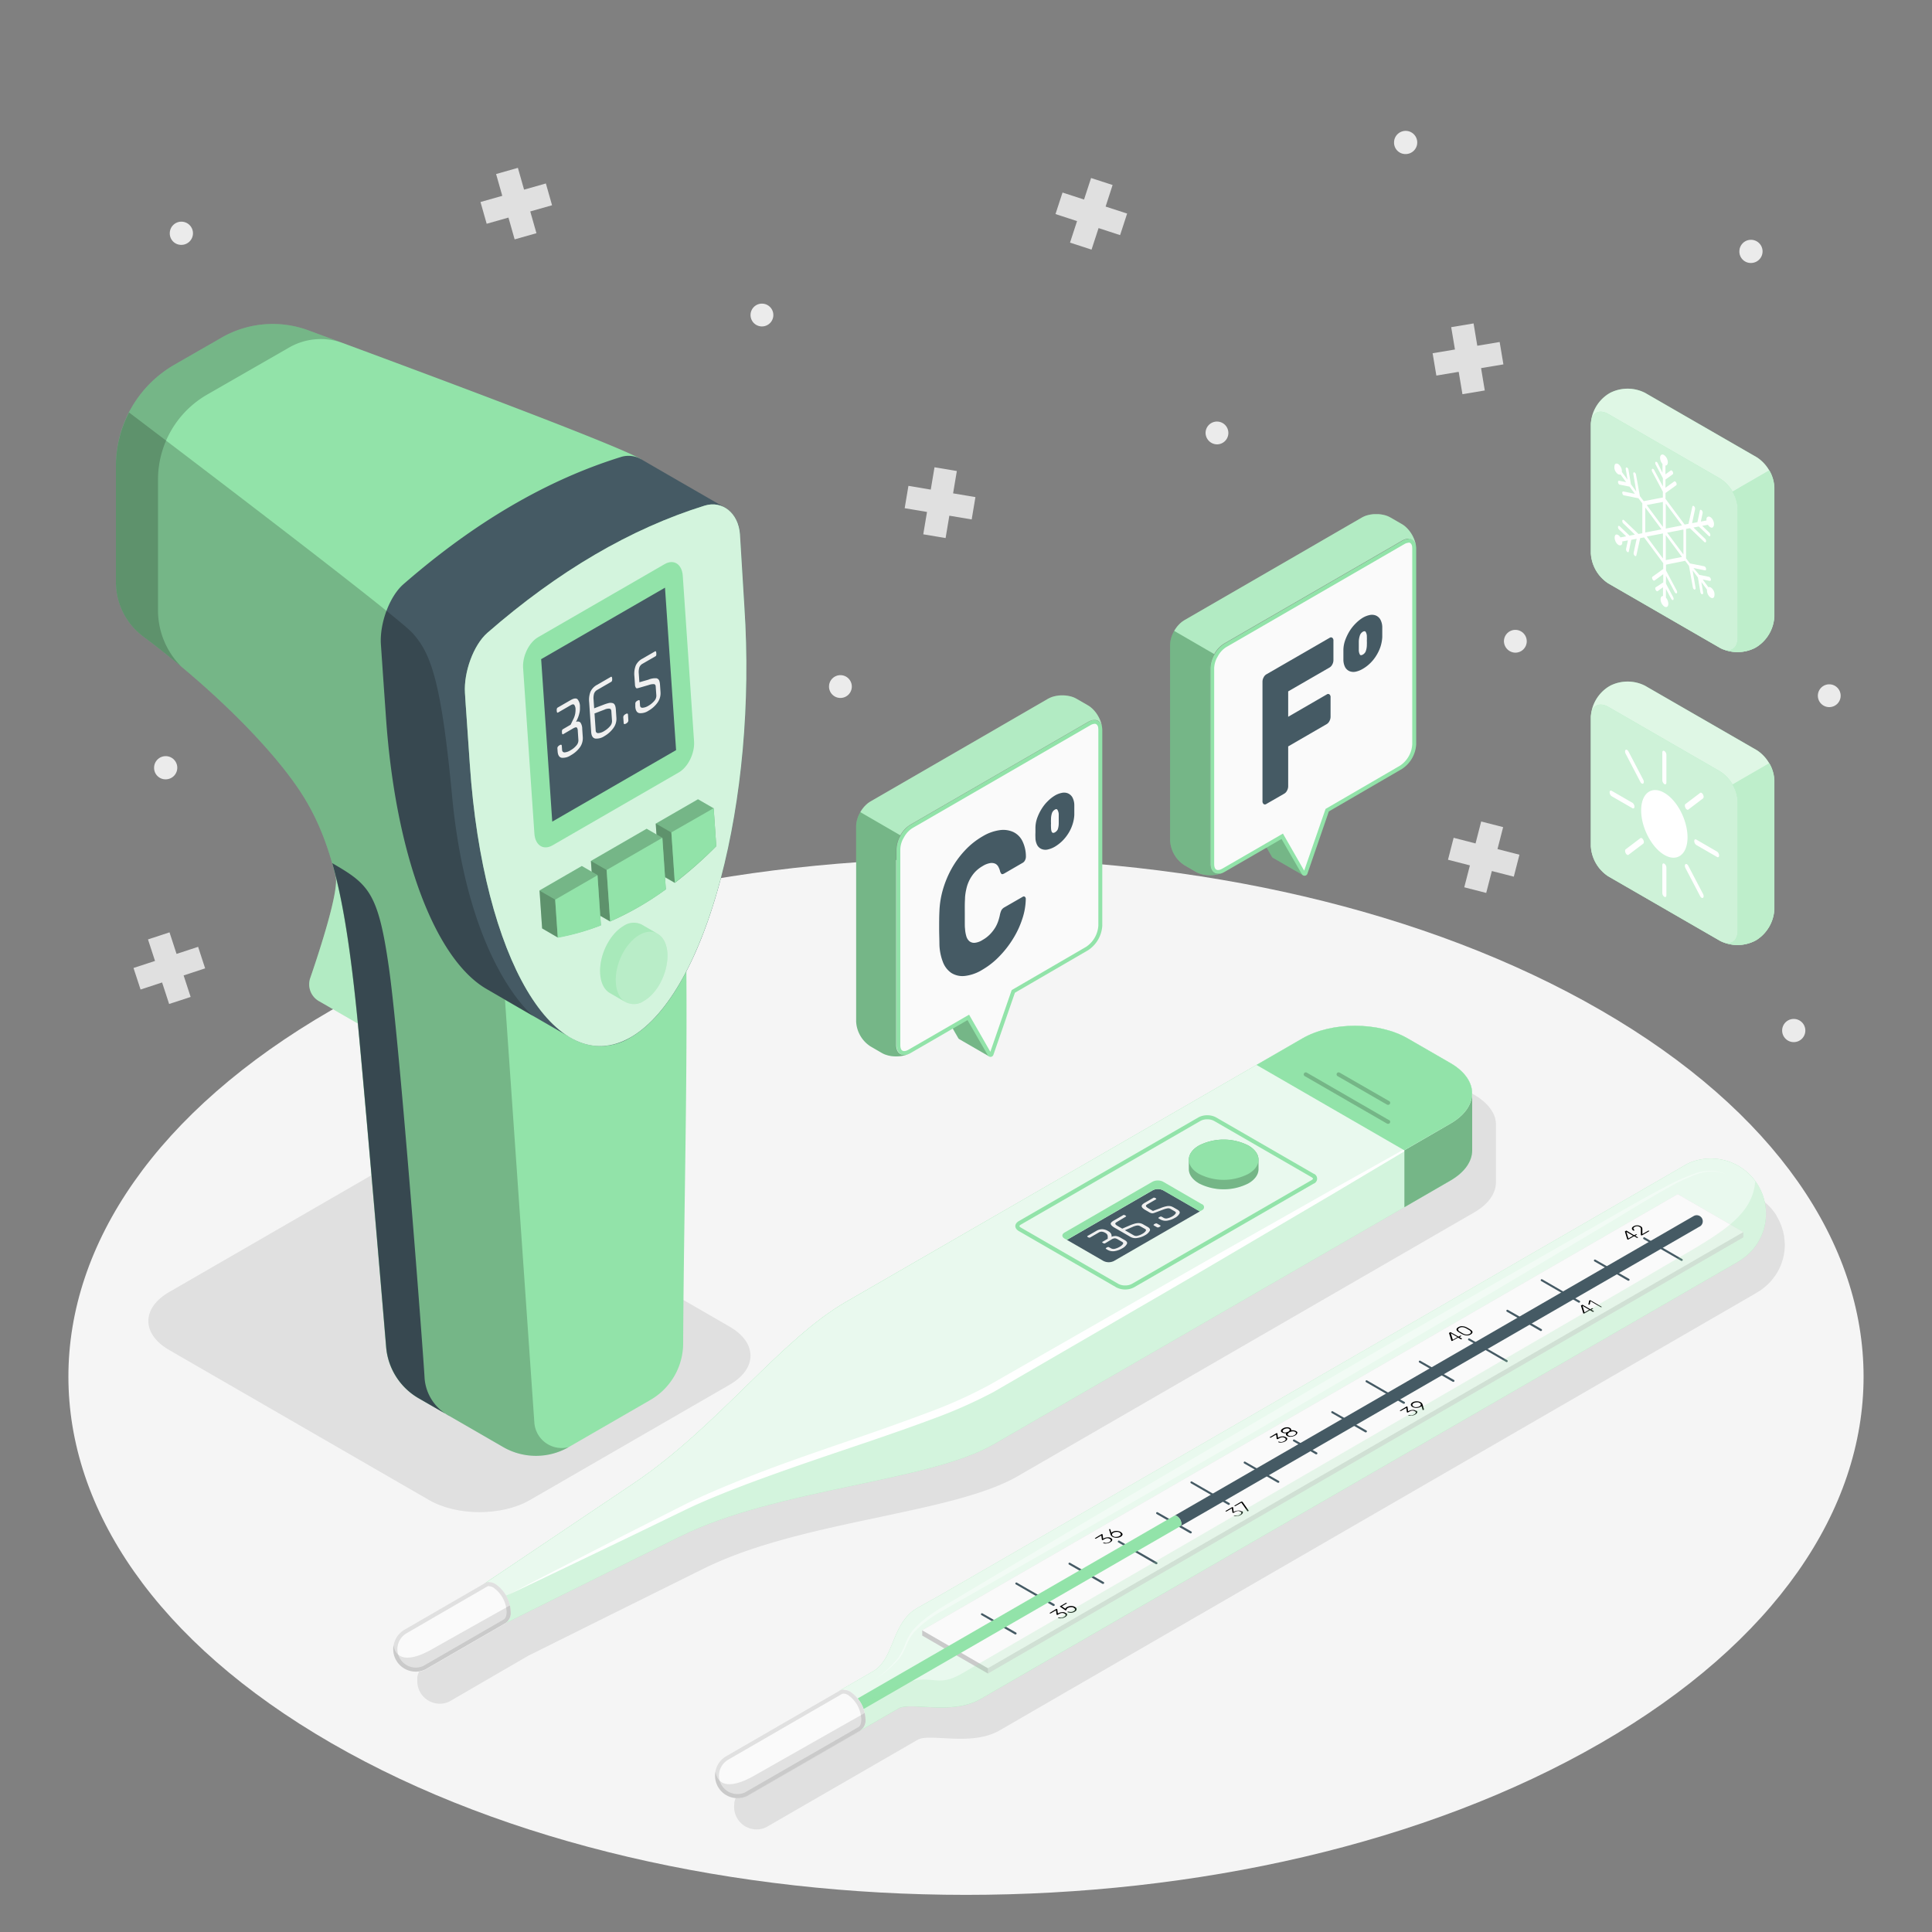 <svg xmlns="http://www.w3.org/2000/svg" viewBox="0 0 500 500"><rect x="0" y="0" width="500" height="500" fill="#808080" stroke="none"/><g id="Floor"><path id="floor" d="M414.26,451.11c90.71-52.37,90.71-137.29,0-189.67s-237.8-52.37-328.52,0-90.71,137.3,0,189.67S323.54,503.49,414.26,451.11Z" style="fill:#f5f5f5"></path></g><g id="Graphics"><g id="Icons"><g id="Plus"><polygon id="plus" points="382.32 89.48 381.36 83.7 375.57 84.67 376.54 90.45 370.76 91.42 371.73 97.2 377.51 96.23 378.48 102.02 384.26 101.05 383.3 95.27 389.08 94.3 388.11 88.51 382.32 89.48" style="fill:#e0e0e0"></polygon><polygon id="plus" points="387.55 219.74 389.01 214.06 383.33 212.6 381.87 218.28 376.2 216.82 374.74 222.5 380.41 223.96 378.95 229.63 384.63 231.09 386.09 225.42 391.77 226.88 393.23 221.2 387.55 219.74" style="fill:#e0e0e0"></polygon><polygon id="plus" points="286.13 53.46 287.94 47.88 282.37 46.07 280.55 51.64 274.98 49.83 273.16 55.4 278.74 57.22 276.92 62.79 282.49 64.6 284.31 59.03 289.88 60.85 291.7 55.27 286.13 53.46" style="fill:#e0e0e0"></polygon><polygon id="plus" points="240.88 126.71 241.85 120.93 247.63 121.9 246.66 127.68 252.44 128.65 251.47 134.43 245.69 133.46 244.72 139.25 238.94 138.28 239.91 132.49 234.13 131.52 235.1 125.74 240.88 126.71" style="fill:#e0e0e0"></polygon><polygon id="plus" points="129.99 50.68 128.39 45.04 134.03 43.44 135.63 49.08 141.27 47.48 142.87 53.12 137.23 54.72 138.83 60.35 133.19 61.95 131.59 56.31 125.95 57.91 124.35 52.28 129.99 50.68" style="fill:#e0e0e0"></polygon><polygon id="plus" points="40.12 248.69 38.3 243.12 43.87 241.29 45.69 246.87 51.27 245.04 53.09 250.61 47.52 252.44 49.34 258.01 43.77 259.83 41.95 254.26 36.38 256.09 34.55 250.51 40.12 248.69" style="fill:#e0e0e0"></polygon></g><g id="Dots"><path id="Dot" d="M312,112a2.95,2.95,0,1,1,2.95,3A3,3,0,0,1,312,112Z" style="fill:#ebebeb"></path><path id="dot" d="M194.24,81.48a2.95,2.95,0,1,1,2.95,3A2.95,2.95,0,0,1,194.24,81.48Z" style="fill:#ebebeb"></path><path id="dot" d="M39.88,198.74a3,3,0,1,1,2.95,2.95A2.95,2.95,0,0,1,39.88,198.74Z" style="fill:#ebebeb"></path><path id="dot" d="M214.55,177.63a2.95,2.95,0,1,1,2.95,3A2.95,2.95,0,0,1,214.55,177.63Z" style="fill:#ebebeb"></path><path id="dot" d="M360.78,36.92a3,3,0,1,1,3,2.95A2.95,2.95,0,0,1,360.78,36.92Z" style="fill:#ebebeb"></path><path id="dot" d="M43.94,60.37a3,3,0,1,1,3,3A2.95,2.95,0,0,1,43.94,60.37Z" style="fill:#ebebeb"></path><path id="dot" d="M450.15,65.06a3,3,0,1,1,3,3A2.95,2.95,0,0,1,450.15,65.06Z" style="fill:#ebebeb"></path><path id="dot" d="M470.46,180a2.95,2.95,0,1,1,3,3A2.95,2.95,0,0,1,470.46,180Z" style="fill:#ebebeb"></path><path id="dot" d="M461.22,266.75a3,3,0,1,1,3,2.95A3,3,0,0,1,461.22,266.75Z" style="fill:#ebebeb"></path><path id="dot" d="M389.22,165.91a2.95,2.95,0,1,1,2.95,3A3,3,0,0,1,389.22,165.91Z" style="fill:#ebebeb"></path></g></g></g><g id="Shadows"><path id="Shadow" d="M387.15,291.21c0-.13,0-.26,0-.4s0,0,0-.07a6.53,6.53,0,0,0-.11-.86c0-.06,0-.12-.05-.18l0-.14a6.68,6.68,0,0,0-.33-.95,1.8,1.8,0,0,0-.08-.21,8.86,8.86,0,0,0-.46-.85l-.15-.26c-.18-.26-.37-.52-.58-.78l-.23-.29c-.19-.22-.4-.43-.62-.64l-.07-.07c-.11-.1-.2-.21-.32-.31s-.54-.45-.84-.68l-.34-.27c-.43-.31-.89-.6-1.38-.89l-9.58-5.53-1.49-.86c-.47-.27-.95-.52-1.46-.76-7.55-3.55-18.68-3.3-25.72.76l-58.85,34-2.28,1.32-9,5.19-4.4,2.54-31.9,18.42-11.73,6.77c-1.06.62-2.12,1.28-3.18,2-11.11,7.43-22.05,19.78-34.56,31.19-3,2.72-6,5.38-9.22,7.91-2.54,2-5.16,4-7.86,5.79l-15.15,10.19-9.55,6.41-14,9.35L111.07,429.9l-.24.15A5.81,5.81,0,0,0,108,434v0l0,.19,0,.23a5.34,5.34,0,0,0,0,.69,5.82,5.82,0,0,0,8.22,5.29l.28-.16L137,428.34l0,0,.05,0h0s19.93-9.93,45.1-22.4,64.19-14.06,81.19-23.88L369.6,320.66h0c4.42-2.55,8.44-4.89,11.92-6.88.47-.28.91-.56,1.32-.85,2.87-2,4.31-4.52,4.31-7Z" style="fill:#e0e0e0"></path><path id="shadow" d="M461.82,320.8l-.06-.46q0-.4-.12-.81l-.12-.57c0-.21-.1-.42-.16-.63s-.12-.43-.19-.65-.08-.2-.11-.31a14.59,14.59,0,0,0-1.28-2.67.22.22,0,0,0,0-.08,14.23,14.23,0,0,0-18-5.48l-.67.39L247.35,421.34h0s-2.54,1.36-5.11,2.85c-6.75,3.9-5.8,13.09-11.42,16.36-3.15,1.84-4.66,2.69-8.74,5.05l-29,16.78-.24.15a5.8,5.8,0,0,0-2.8,4v0c0,.06,0,.12,0,.18a2.23,2.23,0,0,0,0,.23,5.36,5.36,0,0,0-.05.7,5.82,5.82,0,0,0,5.82,5.81,5.74,5.74,0,0,0,2.41-.53l.27-.15,39-22.52c1.19-.68,3.43-.59,6.16-.44l2.87.14c4,.15,8.51,0,12.22-2.15L454.13,334.85l.29-.18.3-.18a14.47,14.47,0,0,0,2.92-2.23,13.13,13.13,0,0,0,1.22-1.37,14.64,14.64,0,0,0,1.05-1.52,14.23,14.23,0,0,0,2-7.24h0C461.89,321.68,461.86,321.24,461.82,320.8Z" style="fill:#e0e0e0"></path><path id="shadow" d="M111.09,388.24,43.78,349.38c-7.18-4.14-7.18-10.86,0-15l51.76-29.89c7.17-4.14,18.8-4.14,26,0l67.31,38.86c7.17,4.15,7.17,10.86,0,15l-51.76,29.89C129.89,392.38,118.26,392.38,111.09,388.24Z" style="fill:#e0e0e0"></path></g><g id="thermometer-3"><g id="mercury-thermometer"><path d="M442.75,299.83a14.11,14.11,0,0,0-5.92,1.29l-.67.38L242.49,413.31h0s-2.53,1.37-5.1,2.85c-6.76,3.9-5.81,13.09-11.43,16.36-3.15,1.84-4.66,2.69-8.74,5.05l5.36,10.31,9.93-5.73c3.16-1.83,13.84,1.83,21.25-2.46L449.27,326.82l.59-.36a14.26,14.26,0,0,0-7.11-26.63Z" style="fill:#92E3A9"></path><path d="M442.75,299.83a14.11,14.11,0,0,0-5.92,1.29l-.67.38L242.49,413.31h0s-2.53,1.37-5.1,2.85c-6.76,3.9-5.81,13.09-11.43,16.36-3.15,1.84-4.66,2.69-8.74,5.05l5.36,10.31,9.93-5.73c3.16-1.83,13.84,1.83,21.25-2.46L449.27,326.82l.59-.36a14.26,14.26,0,0,0-7.11-26.63Z" style="fill:#fff;opacity:0.8"></path><polygon points="451.18 318.85 434.18 309.04 238.67 421.91 238.67 423.29 255.67 433.11 451.18 320.23 451.18 318.85" style="fill:#e0e0e0"></polygon><polygon points="238.67 421.91 255.67 431.73 255.67 433.11 238.67 423.29 238.67 421.91" style="opacity:0.1"></polygon><polygon points="238.67 421.91 255.67 431.73 451.18 318.85 434.18 309.04 238.67 421.91" style="fill:#fafafa"></polygon><path d="M360.6,361.18l-4.35-2.51h0l-2.45-1.42a.26.26,0,0,0-.36.1.27.27,0,0,0,.1.36l6.8,3.92.42.25h0l2.45,1.41a.2.2,0,0,0,.13,0,.28.28,0,0,0,.23-.13.26.26,0,0,0-.1-.36ZM270,413.51,265.61,411h0l-2.45-1.42a.26.26,0,0,0-.26.46l6.8,3.92.42.25h0l2.45,1.41a.22.22,0,0,0,.13,0,.28.28,0,0,0,.23-.13.26.26,0,0,0-.1-.36Zm65-40.94a.27.27,0,0,0-.36.1.26.26,0,0,0,.1.35l2.45,1.42h0l.91.52h0l2.45,1.42a.31.31,0,0,0,.13,0,.28.28,0,0,0,.23-.13.26.26,0,0,0-.1-.36Zm-19.72,14.77-4.35-2.51h0l-2.45-1.41a.27.27,0,0,0-.36.09.26.26,0,0,0,.1.36l6.8,3.93.42.25h0l2.45,1.41a.31.31,0,0,0,.13,0,.26.26,0,0,0,.23-.13.27.27,0,0,0-.1-.36Zm91.06-52.08h0l-4.77-2.76h0l-2.44-1.41a.27.27,0,0,0-.36.09.26.26,0,0,0,.1.36l9.67,5.59a.28.28,0,0,0,.13,0,.26.26,0,0,0,.23-.13.26.26,0,0,0-.1-.35ZM289.68,398.73a.26.26,0,0,0-.26.46l2.45,1.41h0l4.84,2.79h0l2.45,1.42a.31.31,0,0,0,.13,0,.28.28,0,0,0,.23-.13.26.26,0,0,0-.1-.36Zm145.7-72.87-6.8-3.93-.49-.28h0l-2.45-1.41a.26.26,0,0,0-.36.1.25.25,0,0,0,.1.35l2.93,1.7,4.36,2.51h0l2.45,1.41a.2.2,0,0,0,.13,0,.26.26,0,0,0,.22-.13A.27.27,0,0,0,435.38,325.86ZM383.26,348.1l-.49-.28h0l-2.45-1.41a.25.25,0,0,0-.36.09.26.26,0,0,0,.1.36l2.94,1.69,4.35,2.51h0l2.45,1.42a.26.26,0,1,0,.26-.46Zm-129,69.44a.27.27,0,0,0-.36.09.26.26,0,0,0,.1.36l8.7,5a.31.31,0,0,0,.13,0,.28.28,0,0,0,.23-.13.27.27,0,0,0-.1-.36Zm22.66-13.09a.26.26,0,1,0-.26.46l8.7,5a.22.22,0,0,0,.13,0,.28.28,0,0,0,.23-.13.26.26,0,0,0-.1-.36ZM390.24,339a.26.26,0,0,0-.36.1.27.27,0,0,0,.09.36l8.71,5a.2.2,0,0,0,.13,0,.28.28,0,0,0,.23-.13.27.27,0,0,0-.1-.36ZM412.89,326a.25.25,0,0,0-.35.1.26.26,0,0,0,.09.35l8.71,5a.28.28,0,0,0,.13,0,.26.26,0,0,0,.23-.13.26.26,0,0,0-.1-.35Zm-45.31,26.17a.25.25,0,0,0-.36.09.27.27,0,0,0,.09.36l8.71,5a.22.22,0,0,0,.13,0,.28.28,0,0,0,.23-.13.26.26,0,0,0-.1-.36Zm-22.66,13.08a.27.27,0,0,0-.36.09.26.26,0,0,0,.1.36l8.7,5a.31.31,0,0,0,.13,0,.28.28,0,0,0,.23-.13.27.27,0,0,0-.1-.36ZM299.6,391.37a.26.26,0,1,0-.26.46l8.7,5a.33.33,0,0,0,.13,0,.28.28,0,0,0,.23-.13.26.26,0,0,0-.1-.36Zm22.66-13.08a.26.26,0,0,0-.36.1.25.25,0,0,0,.1.35l8.7,5a.31.31,0,0,0,.13,0,.26.26,0,0,0,.23-.13.25.25,0,0,0-.1-.35Z" style="fill:#455a64"></path><path d="M275.76,417.41a1.63,1.63,0,0,0-.46-.18,1.56,1.56,0,0,0-.48,0,2.11,2.11,0,0,0-.49.09,2.18,2.18,0,0,0-.47.21l-.09.05-.16-1.17a.06.06,0,0,0,0,0l0,0-.07,0a.18.18,0,0,0-.2,0l-1.66,1c-.07,0-.06.07,0,.11l.07,0a.18.18,0,0,0,.2,0l1.34-.77.16,1.15,0,0a.11.11,0,0,0,.05,0l.06,0a.18.18,0,0,0,.2,0l.39-.23a1.89,1.89,0,0,1,.68-.23,1.17,1.17,0,0,1,.67.16.67.67,0,0,1,.23.2.29.29,0,0,1,.05.22.48.48,0,0,1-.13.21,1.18,1.18,0,0,1-.27.2,1.69,1.69,0,0,1-.27.13l-.3.1a1.27,1.27,0,0,1-.34,0,.91.91,0,0,1-.35-.07.42.42,0,0,0-.14,0l-.09,0-.06,0a.05.05,0,0,0,0,.05s0,0,0,.05a1,1,0,0,0,.36.12,2.2,2.2,0,0,0,.45,0,2.33,2.33,0,0,0,1-.31,1.55,1.55,0,0,0,.36-.28.63.63,0,0,0,.16-.3.42.42,0,0,0-.07-.3A1,1,0,0,0,275.76,417.41Zm2.8-1.22a1.19,1.19,0,0,0-.37-.31,1.75,1.75,0,0,0-.52-.2,2,2,0,0,0-.54-.05,2.45,2.45,0,0,0-.53.09,2.55,2.55,0,0,0-.48.2,1,1,0,0,0-.33.26,1,1,0,0,0-.09.16l-.91-.63,1.27-.74c.07,0,.07-.08,0-.11l-.07,0a.17.17,0,0,0-.19,0l-1.45.83c-.06,0-.06.07,0,.12l1.32.91a.18.18,0,0,0,.2,0l.08,0a.15.15,0,0,0,.08-.1.93.93,0,0,1,0-.13.49.49,0,0,1,.09-.15.57.57,0,0,1,.23-.18,1.14,1.14,0,0,1,.36-.15,1.68,1.68,0,0,1,.39-.07,1.72,1.72,0,0,1,.39,0,1.24,1.24,0,0,1,.38.14.9.9,0,0,1,.27.23.39.39,0,0,1,.07.23.43.43,0,0,1-.1.23.92.92,0,0,1-.26.21,1.11,1.11,0,0,1-.27.12,1.08,1.08,0,0,1-.31.07,1.28,1.28,0,0,1-.34,0,1.55,1.55,0,0,1-.36-.08l-.13,0-.08,0-.08.05s-.05,0-.05.05a.05.05,0,0,0,0,0,1.31,1.31,0,0,0,.38.13,2,2,0,0,0,1,0,1.67,1.67,0,0,0,.5-.21,1.3,1.3,0,0,0,.36-.27.54.54,0,0,0,.14-.31A.49.49,0,0,0,278.56,416.19Z"></path><path d="M287.49,398.05a1.38,1.38,0,0,0-.46-.18,1.56,1.56,0,0,0-.48,0,2.11,2.11,0,0,0-.49.09,2.18,2.18,0,0,0-.47.21l-.09.05-.16-1.17s0,0,0,0,0,0,0,0l-.07,0a.18.18,0,0,0-.2,0l-1.66,1c-.07,0-.06.08,0,.12l.07,0a.18.18,0,0,0,.2,0l1.34-.78.16,1.16a.08.08,0,0,0,0,0,.11.11,0,0,0,0,0l.06,0a.18.18,0,0,0,.2,0l.39-.23a1.72,1.72,0,0,1,.68-.23,1.09,1.09,0,0,1,.67.16.58.58,0,0,1,.23.2.28.28,0,0,1,.05.21.46.46,0,0,1-.13.22,1.18,1.18,0,0,1-.27.2,1.69,1.69,0,0,1-.27.13,1.49,1.49,0,0,1-.3.09,1.27,1.27,0,0,1-.34,0,1.15,1.15,0,0,1-.35-.07.42.42,0,0,0-.14,0l-.09,0-.06,0a.05.05,0,0,0,0,.05s0,0,0,.05a1.17,1.17,0,0,0,.36.12,2.2,2.2,0,0,0,.45,0,2.29,2.29,0,0,0,.5-.09,2.91,2.91,0,0,0,.51-.22,1.55,1.55,0,0,0,.36-.28.63.63,0,0,0,.16-.3.42.42,0,0,0-.07-.3A1,1,0,0,0,287.49,398.05Zm2.82-1.33a1.18,1.18,0,0,0-.31-.26,1.7,1.7,0,0,0-.46-.18,1.91,1.91,0,0,0-.54-.08,2.21,2.21,0,0,0-.57.06,2,2,0,0,0-.56.22l-.15.1-.11.09-.28-.92s0,0,0,0l0,0-.1,0a.1.1,0,0,0-.09,0l-.09,0s-.06.05,0,.08,0,0,0,.06l.35,1.21a1.12,1.12,0,0,0,.05.13.89.89,0,0,0,.09.16l.15.17a1.4,1.4,0,0,0,.22.16,2.34,2.34,0,0,0,.45.18,2.52,2.52,0,0,0,.54.08,2.93,2.93,0,0,0,.58-.06,2.18,2.18,0,0,0,.55-.22,1,1,0,0,0,.38-.32.57.57,0,0,0,.11-.33A.61.61,0,0,0,290.31,396.72Zm-.36.61a1,1,0,0,1-.25.2,1.84,1.84,0,0,1-.35.15,2.7,2.7,0,0,1-.41.06,1.5,1.5,0,0,1-.42,0,1.38,1.38,0,0,1-.4-.15.82.82,0,0,1-.27-.24.44.44,0,0,1-.07-.24.45.45,0,0,1,.11-.23.87.87,0,0,1,.25-.21,1.6,1.6,0,0,1,.35-.14,1.39,1.39,0,0,1,.4-.06,1.5,1.5,0,0,1,.42,0,1.56,1.56,0,0,1,.41.15,1.08,1.08,0,0,1,.27.23.4.4,0,0,1,.06.25A.37.37,0,0,1,290,397.33Z"></path><path d="M321.27,391.14a1.66,1.66,0,0,0-.46-.19,2,2,0,0,0-.49,0,2,2,0,0,0-.48.09,2.18,2.18,0,0,0-.47.21l-.09,0-.16-1.18a0,0,0,0,0,0,0l0,0-.06,0a.2.2,0,0,0-.21,0l-1.65.95q-.11.06,0,.12l.07,0a.21.21,0,0,0,.19,0l1.34-.78.17,1.15s0,0,0,0l.05,0,.06,0a.23.23,0,0,0,.2,0l.39-.23a1.67,1.67,0,0,1,.68-.23,1.09,1.09,0,0,1,.67.16.58.58,0,0,1,.23.2.27.27,0,0,1,0,.21.38.38,0,0,1-.12.21,1.36,1.36,0,0,1-.28.21l-.26.13a1.58,1.58,0,0,1-.31.09l-.33,0a1.15,1.15,0,0,1-.36-.07.22.22,0,0,0-.13,0l-.09,0-.06,0a.05.05,0,0,0,0,.05s0,0,0,0a1.52,1.52,0,0,0,.36.12,1.68,1.68,0,0,0,.45,0,2.29,2.29,0,0,0,.5-.09,2.07,2.07,0,0,0,.51-.22,1.32,1.32,0,0,0,.36-.28.65.65,0,0,0,.16-.29.48.48,0,0,0-.07-.3A.77.77,0,0,0,321.27,391.14Zm1.88-.2-1.54-2.19-.05-.06-.08-.05-.07,0a.18.18,0,0,0-.2,0l-1.72,1c-.06,0-.06.07,0,.11l.06,0a.18.18,0,0,0,.2,0l1.51-.87,1.57,2.22,0,0,.09,0s.07,0,.09,0l.1-.05s0,0,0-.07Z"></path><path d="M332.73,371.93a2,2,0,0,0-.46-.18,1.56,1.56,0,0,0-.48,0,2.11,2.11,0,0,0-.49.09,2.18,2.18,0,0,0-.47.21l-.09.05-.16-1.17a.06.06,0,0,0,0,0s0,0,0,0l-.07,0a.18.18,0,0,0-.2,0l-1.66,1c-.07,0-.07.07,0,.11l.07,0a.17.17,0,0,0,.19,0l1.35-.77.16,1.15a.08.08,0,0,0,0,0,.11.11,0,0,0,.05,0l.06,0a.18.18,0,0,0,.2,0l.39-.22a1.53,1.53,0,0,1,.68-.23,1.08,1.08,0,0,1,.67.15.67.67,0,0,1,.23.2.29.29,0,0,1,.05.22.48.48,0,0,1-.13.21,1.18,1.18,0,0,1-.27.2,1.69,1.69,0,0,1-.27.13l-.3.1a1.27,1.27,0,0,1-.34,0,.92.92,0,0,1-.36-.07.34.34,0,0,0-.13,0l-.09,0-.06,0a.05.05,0,0,0,0,.05s0,0,0,.05a1,1,0,0,0,.36.12,2.2,2.2,0,0,0,.45,0,2.33,2.33,0,0,0,1-.31,1.55,1.55,0,0,0,.36-.28.63.63,0,0,0,.16-.3.42.42,0,0,0-.07-.3A1,1,0,0,0,332.73,371.93Zm3-1.28a.86.86,0,0,0-.31-.28,1.67,1.67,0,0,0-.62-.2,2.16,2.16,0,0,0-.67,0,.4.4,0,0,0,0-.32.66.66,0,0,0-.3-.3,1.72,1.72,0,0,0-.43-.16,1.85,1.85,0,0,0-.47,0,2,2,0,0,0-.48.09,2.11,2.11,0,0,0-.43.2,1.36,1.36,0,0,0-.34.25.55.55,0,0,0-.16.27.37.37,0,0,0,0,.27.7.7,0,0,0,.28.25,1.55,1.55,0,0,0,.51.18,2,2,0,0,0,.55,0,.43.43,0,0,0-.06.38.7.7,0,0,0,.35.36,1.64,1.64,0,0,0,.48.18,2.33,2.33,0,0,0,.53,0,2.41,2.41,0,0,0,.52-.11,2,2,0,0,0,.49-.21,1.63,1.63,0,0,0,.37-.28.66.66,0,0,0,.18-.31A.46.46,0,0,0,335.75,370.65Zm-2.64,0a1.47,1.47,0,0,1-.34.07,1.22,1.22,0,0,1-.33,0,.85.85,0,0,1-.28-.1.37.37,0,0,1-.18-.17.23.23,0,0,1,0-.18.53.53,0,0,1,.12-.2,1.25,1.25,0,0,1,.24-.18,1.55,1.55,0,0,1,.32-.14,1.94,1.94,0,0,1,.33-.07,1.76,1.76,0,0,1,.33,0,.91.91,0,0,1,.29.1.46.46,0,0,1,.17.17.25.25,0,0,1,0,.19.5.5,0,0,1-.12.19,1.08,1.08,0,0,1-.23.18A1.23,1.23,0,0,1,333.11,370.62Zm2.15.56a1.59,1.59,0,0,1-.27.21,2.43,2.43,0,0,1-.37.16,1.78,1.78,0,0,1-.39.07,1.28,1.28,0,0,1-.39,0,.93.93,0,0,1-.33-.12.51.51,0,0,1-.21-.2.33.33,0,0,1,0-.22.54.54,0,0,1,.14-.22,1,1,0,0,1,.27-.21,1.73,1.73,0,0,1,.37-.16,1.8,1.8,0,0,1,.39-.08,1.6,1.6,0,0,1,.38,0,1.5,1.5,0,0,1,.34.12.58.58,0,0,1,.21.2.28.28,0,0,1,0,.22A.57.57,0,0,1,335.26,371.18Z"></path><path d="M366.4,365.08a2,2,0,0,0-.46-.18,1.56,1.56,0,0,0-.48,0,2,2,0,0,0-.49.09,2.18,2.18,0,0,0-.47.21l-.09,0-.16-1.17a.06.06,0,0,0,0,0l0,0-.06,0a.2.2,0,0,0-.21,0l-1.65,1c-.07,0-.07.07,0,.11l.07,0a.17.17,0,0,0,.19,0l1.35-.77.16,1.15,0,0a.11.11,0,0,0,.05,0l.06,0a.18.18,0,0,0,.2,0l.39-.22a1.53,1.53,0,0,1,.68-.23,1.08,1.08,0,0,1,.67.15.67.67,0,0,1,.23.2.29.29,0,0,1,0,.22.38.38,0,0,1-.12.21,1.18,1.18,0,0,1-.27.2l-.27.13-.31.1a1.22,1.22,0,0,1-.33,0,.92.92,0,0,1-.36-.07.34.34,0,0,0-.13,0l-.09,0-.06,0a.05.05,0,0,0,0,.05s0,0,0,0a1,1,0,0,0,.36.12,2.2,2.2,0,0,0,.45,0,2.29,2.29,0,0,0,.5-.09,2.53,2.53,0,0,0,.51-.22,1.55,1.55,0,0,0,.36-.28.63.63,0,0,0,.16-.3.42.42,0,0,0-.07-.3A1,1,0,0,0,366.4,365.08Zm2.14-.32-.38-1.27a1.12,1.12,0,0,0-.05-.13l-.08-.14a1,1,0,0,0-.14-.16l-.22-.16a1.54,1.54,0,0,0-.43-.17,2.18,2.18,0,0,0-.53-.08,2.74,2.74,0,0,0-.56.06,1.9,1.9,0,0,0-.56.21,1.1,1.1,0,0,0-.37.32.52.52,0,0,0-.09.33.51.51,0,0,0,.13.3,1.05,1.05,0,0,0,.3.25,2.24,2.24,0,0,0,.44.18,2.44,2.44,0,0,0,1.08,0,1.68,1.68,0,0,0,.56-.22,1.35,1.35,0,0,0,.25-.18l.29,1v0l0,0,.09,0a.16.16,0,0,0,.1,0l.09-.05s.06-.05.05-.07S368.53,364.78,368.54,364.76Zm-.92-1a.88.88,0,0,1-.25.2,1.22,1.22,0,0,1-.35.14,2.63,2.63,0,0,1-.39.06,1.84,1.84,0,0,1-.41,0,1.26,1.26,0,0,1-.38-.15.79.79,0,0,1-.25-.22.33.33,0,0,1-.07-.23.41.41,0,0,1,.09-.23.74.74,0,0,1,.25-.2,1.22,1.22,0,0,1,.35-.14,1.34,1.34,0,0,1,.4-.06,2,2,0,0,1,.41,0,1.2,1.2,0,0,1,.37.15.71.71,0,0,1,.26.21.36.36,0,0,1,.06.24A.44.44,0,0,1,367.62,363.75Z"></path><path d="M381.07,344.66a.69.69,0,0,0-.21-.32,2.31,2.31,0,0,0-.41-.31c-.23-.14-.48-.29-.74-.43a4.27,4.27,0,0,0-.53-.24,2.62,2.62,0,0,0-.57-.12,2,2,0,0,0-.59,0,1.89,1.89,0,0,0-.6.24,1.05,1.05,0,0,0-.41.34.45.45,0,0,0-.06.35.71.71,0,0,0,.22.33,2.91,2.91,0,0,0,.41.3c.24.15.49.29.74.43a3.14,3.14,0,0,0,.53.23,2.15,2.15,0,0,0,.57.13,3,3,0,0,0,.59,0,1.89,1.89,0,0,0,.6-.24A1.05,1.05,0,0,0,381,345,.42.42,0,0,0,381.07,344.66Zm-.72.54a1.5,1.5,0,0,1-.85.19,2.42,2.42,0,0,1-.92-.3l-.36-.21-.34-.2a1,1,0,0,1-.52-.53c-.05-.17.06-.34.32-.49a1.4,1.4,0,0,1,.85-.18,2.3,2.3,0,0,1,.92.29l.35.2.35.21a1.07,1.07,0,0,1,.52.53C380.72,344.88,380.61,345.05,380.35,345.2Zm-2.61.84.41-.24c.06,0,.06-.08,0-.11l-.07,0a.18.18,0,0,0-.2,0l-.4.23-2-1.12a.17.17,0,0,0-.19,0l-.18.1c-.08.05-.11.09-.09.14l.58,1.9a.16.16,0,0,0,0,.07l0,0,.07,0a.18.18,0,0,0,.2,0l1.46-.84.71.4a.17.17,0,0,0,.19,0l.09-.05c.06,0,.06-.07,0-.11Zm-1.75.7-.52-1.7,1.73,1Z"></path><path d="M414.52,338.2l-2.91-1.68a.18.18,0,0,0-.2,0l-.08.05-.05,0a.1.1,0,0,0,0,0l-.21,1s0,0,0,.06l.1,0h.11c.09,0,.14,0,.15-.07l.18-.82,2.65,1.53a.18.18,0,0,0,.2,0l.08-.05C414.59,338.28,414.59,338.24,414.52,338.2Zm-2.68.74.4-.23q.09-.06,0-.12l-.07,0a.23.23,0,0,0-.2,0l-.4.24-1.95-1.13a.21.21,0,0,0-.19,0l-.18.11c-.08,0-.11.09-.09.14l.58,1.89a.15.15,0,0,0,0,.08s0,0,0,0l.07,0a.18.18,0,0,0,.2,0l1.47-.85.7.41a.19.19,0,0,0,.19,0l.09-.05c.06,0,.06-.08,0-.11Zm-1.76.71-.52-1.7,1.73,1Z"></path><path d="M426.8,318.52l-.07,0a.23.23,0,0,0-.2,0l-1.49.86,0-1.21a1,1,0,0,0-.07-.46.84.84,0,0,0-.37-.35,2.3,2.3,0,0,0-.39-.17,1.69,1.69,0,0,0-.45-.07,2,2,0,0,0-.49.05,1.84,1.84,0,0,0-.51.21,1,1,0,0,0-.35.3.49.49,0,0,0-.08.3.55.55,0,0,0,.13.28,1,1,0,0,0,.25.21.17.17,0,0,0,.18,0l.09-.05a.05.05,0,0,0,0-.05.06.06,0,0,0,0-.07.53.53,0,0,1-.26-.39c0-.13.1-.26.31-.38a1.3,1.3,0,0,1,.65-.18,1.2,1.2,0,0,1,.64.17l.17.12a.49.49,0,0,1,.11.14.84.84,0,0,1,.05.17,1.77,1.77,0,0,1,0,.24v1.33a.31.31,0,0,0,0,.11l.06.06.07,0a.17.17,0,0,0,.19,0l1.82-1.05C426.86,318.6,426.86,318.56,426.8,318.52Zm-3.61,1.28.4-.23q.11-.06,0-.12l-.07,0a.17.17,0,0,0-.19,0l-.41.23L421,318.52a.18.18,0,0,0-.2,0l-.18.1c-.07.05-.11.09-.09.14l.58,1.9a.13.13,0,0,0,.05.07l0,0,.07.05a.21.21,0,0,0,.19,0l1.47-.85.7.4a.18.18,0,0,0,.2,0l.08,0q.09-.06,0-.12Zm-1.76.71-.52-1.7,1.73,1Z"></path><path d="M439.89,317.41,305.48,395a.87.87,0,0,0,.26-.68,2.49,2.49,0,0,0-1.11-1.92.86.86,0,0,0-.74-.1l134.43-77.59a1.57,1.57,0,1,1,1.57,2.72Z" style="fill:#455a64"></path><path d="M305.74,394.3a.87.87,0,0,1-.26.68l-.11.06-96.72,55.82a1.52,1.52,0,0,1-.79.22,1.57,1.57,0,0,1-.78-2.93l96.7-55.81.11-.06a.86.86,0,0,1,.74.1A2.49,2.49,0,0,1,305.74,394.3Z" style="fill:#92E3A9"></path><path d="M457,314.1a14.19,14.19,0,0,0-2.75-8.39c-.78,9.85-10.49,14.25-26.26,23.56S257.35,428.2,248.93,433.11s-7.5-2.9-23.43,6.58L220,443l2.56,4.92,9.93-5.73c3.16-1.83,13.84,1.83,21.25-2.46L449.27,326.82l.59-.36A14.24,14.24,0,0,0,457,314.1Z" style="fill:#92E3A9;opacity:0.2"></path><path d="M226.62,434.52a27.56,27.56,0,0,0,5.85-5.5,16.38,16.38,0,0,0,1.8-3.57,13.3,13.3,0,0,1,2-3.57c3.69-4.15,8.71-6.54,13.25-9.39l27.83-16.55c18.56-11,37.22-21.86,55.83-32.8s37.34-21.67,56.07-32.39l28.12-16.05c4.69-2.68,9.38-5.37,14.18-7.86a51.24,51.24,0,0,1,7.44-3.25,13.43,13.43,0,0,1,4-.61,10.59,10.59,0,0,1,3.92,1,10.63,10.63,0,0,0-3.92-.83,12.85,12.85,0,0,0-3.92.75,52,52,0,0,0-7.28,3.44c-4.71,2.62-9.31,5.44-13.91,8.25l-27.83,16.56c-18.57,11-37.23,21.87-55.84,32.8s-37.35,21.67-56.08,32.39L250,413.38l-7,4a28.71,28.71,0,0,0-6.3,4.88c-1.84,1.93-2.29,4.78-4,7A28.12,28.12,0,0,1,226.62,434.52Z" style="fill:#fff;opacity:0.4"></path><path d="M220,437.76a2.73,2.73,0,0,0-2.59-.29l-29.24,16.89-.24.14a5.8,5.8,0,0,0,2.9,10.84,5.89,5.89,0,0,0,2.41-.52h0l.27-.16,29.06-16.78,0,0A3.08,3.08,0,0,0,224,445,9.09,9.09,0,0,0,220,437.76Z" style="fill:#fafafa"></path><path d="M218.34,438.31a2.31,2.31,0,0,1,1.14.36A8,8,0,0,1,222.9,445c0,1-.28,1.73-.79,2l0,0h0L193,463.76l-.23.13a4.77,4.77,0,0,1-6.7-4.36,4.81,4.81,0,0,1,2.42-4.14l.22-.13,29.2-16.87a1,1,0,0,1,.43-.08m0-1.05a2,2,0,0,0-.92.21l-29.24,16.89-.24.14a5.81,5.81,0,0,0,2.9,10.84,5.89,5.89,0,0,0,2.41-.52l.27-.16,29.06-16.78,0,0A3.08,3.08,0,0,0,224,445a9.09,9.09,0,0,0-3.94-7.19,3.41,3.41,0,0,0-1.67-.5Z" style="fill:#e0e0e0"></path><path d="M222.62,447.86A3.08,3.08,0,0,0,224,445a8,8,0,0,0-.21-1.66c-4,2.24-23.87,13.52-28.76,16.29-6,3.38-9.36,2.51-9.85-1.16a5.8,5.8,0,0,0,5.71,6.92,5.89,5.89,0,0,0,2.41-.52l.27-.16,29.06-16.78Z" style="opacity:0.1"></path></g></g><g id="thermometer-2"><g id="digital-thermometer"><path d="M381,283c0-2.84-1.88-5.68-5.63-7.85l-11.07-6.39c-7.51-4.34-19.68-4.34-27.19,0L218.93,336.94c-17,9.81-33.22,32.34-54.81,46.87s-38.69,26-38.69,26v6.95l5.46,3.29s19.94-9.94,45.11-22.41,64.18-14.06,81.18-23.87l118.17-68.22c3.75-2.17,5.63-5,5.63-7.85Z" style="fill:#92E3A9"></path><path d="M381,283c0-2.84-1.88-5.68-5.63-7.85l-11.07-6.39c-7.51-4.34-19.68-4.34-27.19,0L218.93,336.94c-17,9.81-33.22,32.34-54.81,46.87s-38.69,26-38.69,26v6.95l5.46,3.29s19.94-9.94,45.11-22.41,64.18-14.06,81.18-23.87l118.17-68.22c3.75-2.17,5.63-5,5.63-7.85Z" style="fill:#fff;opacity:0.6"></path><path d="M176,390.67c25.17-12.46,64.18-21.83,81.18-31.65L375.35,290.8c3.75-2.16,5.63-5,5.63-7.84s-1.88-5.68-5.63-7.85l-11.07-6.39c-7.51-4.34-19.68-4.34-27.19,0L218.93,336.94c-17,9.81-33.22,32.34-54.81,46.87s-38.69,26-38.69,26L131,413S150.83,403.14,176,390.67Z" style="fill:#92E3A9"></path><path d="M176,390.67c25.17-12.46,64.18-21.83,81.18-31.65L375.35,290.8c3.75-2.16,5.63-5,5.63-7.84s-1.88-5.68-5.63-7.85l-11.07-6.39c-7.51-4.34-19.68-4.34-27.19,0L218.93,336.94c-17,9.81-33.22,32.34-54.81,46.87s-38.69,26-38.69,26L131,413S150.83,403.14,176,390.67Z" style="fill:#fff;opacity:0.8"></path><path d="M345.44,307.48l-29.8,16.86-59.42,34a120.84,120.84,0,0,1-15.45,7c-5.31,2-10.68,3.93-16.07,5.8-10.77,3.75-21.62,7.33-32.25,11.58-5.3,2.14-10.6,4.32-15.73,6.9l-15.28,7.73C151.3,402.56,141.12,407.72,131,413c10.33-4.87,20.6-9.85,30.9-14.77l15.4-7.46c5.12-2.46,10.42-4.55,15.73-6.59,10.66-4,21.48-7.61,32.29-11.27,5.4-1.85,10.8-3.72,16.16-5.73a124.3,124.3,0,0,0,15.77-7L286.87,343c9.86-5.75,19.76-11.43,29.58-17.24L346,308.37c9.8-5.86,19.63-11.66,29.4-17.57C365.34,296.3,355.41,301.92,345.44,307.48Z" style="fill:#fff"></path><path d="M312.44,289.68a3.55,3.55,0,0,1,1.74.4l25.22,14.56c.34.2.41.37.41.4s-.07.2-.41.4l-46.47,26.83a3.55,3.55,0,0,1-1.74.4,3.59,3.59,0,0,1-1.75-.4l-25.22-14.56c-.34-.2-.41-.37-.41-.4s.07-.21.41-.4l46.47-26.83a3.59,3.59,0,0,1,1.75-.4m0-1.05a4.67,4.67,0,0,0-2.27.54L263.7,316c-1.25.72-1.25,1.89,0,2.62l25.22,14.56a5,5,0,0,0,4.53,0l46.47-26.83a1.38,1.38,0,0,0,0-2.62L314.7,289.17a4.61,4.61,0,0,0-2.26-.54Z" style="fill:#92E3A9"></path><path d="M325.7,300.13c0-1.33-.88-2.66-2.64-3.68a14.11,14.11,0,0,0-12.75,0c-1.76,1-2.64,2.35-2.64,3.68v2.46c0,1.33.88,2.66,2.64,3.68a14.11,14.11,0,0,0,12.75,0c1.76-1,2.64-2.35,2.64-3.68Z" style="fill:#92E3A9"></path><path d="M325.7,300.13c0-1.33-.88-2.66-2.64-3.68a14.11,14.11,0,0,0-12.75,0c-1.76,1-2.64,2.35-2.64,3.68v2.46c0,1.33.88,2.66,2.64,3.68a14.11,14.11,0,0,0,12.75,0c1.76-1,2.64-2.35,2.64-3.68Z" style="opacity:0.2"></path><path d="M310.31,296.45c-1.76,1-2.64,2.35-2.64,3.68s.88,2.67,2.64,3.68a14,14,0,0,0,12.75,0c1.76-1,2.64-2.35,2.64-3.68s-.88-2.66-2.64-3.68A14.11,14.11,0,0,0,310.31,296.45Z" style="fill:#92E3A9"></path><path d="M310.51,313.51l-22.22,12.83a3,3,0,0,1-2.71,0l-9.46-5.46,22.2-12.83a3,3,0,0,1,2.72,0Z" style="fill:#455a64"></path><path d="M311.08,313.19l-.57.32L301,308.05a3,3,0,0,0-2.72,0l-22.2,12.83-.57-.33c-.76-.43-.76-1.13,0-1.57l22.77-13.16a3.09,3.09,0,0,1,2.72,0l10,5.8A.83.83,0,0,1,311.08,313.19Z" style="fill:#92E3A9"></path><path d="M290,320.32l1.1.63c.53.31.71.66.53,1a2.87,2.87,0,0,1-1.23,1.14,5.53,5.53,0,0,1-1.95.7,2.78,2.78,0,0,1-1.78-.32l-.42-.25c-.15-.08-.09-.2.16-.35s.46-.18.61-.09l.53.3a1.37,1.37,0,0,0,1,.1,4.35,4.35,0,0,0,1.19-.49,2.53,2.53,0,0,0,.85-.7q.24-.34-.15-.57l-1.19-.69a1.63,1.63,0,0,0-.75-.26,1.93,1.93,0,0,0-.84.3l-1.66,1c-.13.08-.31.05-.54-.08s-.27-.23-.14-.31l1.36-.79v-.53a1,1,0,0,0-.52-.92l-.11-.07a2.16,2.16,0,0,0-.89-.31,1.39,1.39,0,0,0-.8.21l-2.24,1.3a.57.57,0,0,1-.54-.09c-.23-.13-.27-.23-.14-.31l2.24-1.29a3,3,0,0,1,1.57-.46,3.27,3.27,0,0,1,1.57.5l.16.1a1.56,1.56,0,0,1,.49.47,1.17,1.17,0,0,1,.21.65v.24a2.59,2.59,0,0,1,1.16-.19A3.08,3.08,0,0,1,290,320.32Z" style="fill:#f0f0f0"></path><path d="M292.55,320.1l-4.08-2.36c-.6-.34-.92-.66-1-.95s.23-.59.78-.91l2.44-1.41c.13-.08.31-.05.53.08s.28.24.15.31L289,316.27c-.28.16-.4.32-.36.47s.26.34.63.56l1.17.67,2-.86q.58-.24,1-.36a4.1,4.1,0,0,1,.82-.19,2.42,2.42,0,0,1,1.65.34l1.12.64c.53.31.7.65.53,1a3,3,0,0,1-1.23,1.14,5.38,5.38,0,0,1-1.95.69A2.63,2.63,0,0,1,292.55,320.1Zm.88-.39a1.3,1.3,0,0,0,1,.1,4.28,4.28,0,0,0,1.2-.49,2.53,2.53,0,0,0,.85-.7.35.35,0,0,0-.15-.57L295,317.3a1.22,1.22,0,0,0-.77-.13,4.27,4.27,0,0,0-1.11.35l-2,.86Z" style="fill:#f0f0f0"></path><path d="M299.45,316.67l.82.47c.15.09.1.21-.18.37a.67.67,0,0,1-.64.11l-.83-.48c-.15-.09-.09-.21.18-.37S299.29,316.58,299.45,316.67Z" style="fill:#f0f0f0"></path><path d="M297.56,313.81l-1.14-.66c-.6-.34-.91-.66-.95-.95s.23-.59.78-.91l2.25-1.3c.13-.08.3-.05.53.08s.28.24.15.31l-2.25,1.3c-.28.16-.4.32-.35.47s.25.34.62.56l1.18.68,1.9-.7a7.77,7.77,0,0,1,1.82-.55,2.46,2.46,0,0,1,1,.06,3.89,3.89,0,0,1,.62.28l1,.58c.53.31.71.66.53,1a2.81,2.81,0,0,1-1.23,1.14,5.55,5.55,0,0,1-1.94.7,2.69,2.69,0,0,1-1.78-.32l-.43-.25c-.15-.08-.09-.2.17-.35s.46-.18.61-.09l.52.3a1.32,1.32,0,0,0,1,.1,4.56,4.56,0,0,0,1.2-.48,2.65,2.65,0,0,0,.85-.71c.16-.23.1-.42-.15-.57l-1.19-.69a1.07,1.07,0,0,0-.73-.12,6.31,6.31,0,0,0-1.15.33l-2.28.85a1.41,1.41,0,0,1-.56.1A1.89,1.89,0,0,1,297.56,313.81Z" style="fill:#f0f0f0"></path><path d="M128.22,410a2.73,2.73,0,0,0-2.59-.29l-20.74,12-.24.14a5.81,5.81,0,0,0,2.9,10.85,5.74,5.74,0,0,0,2.41-.53h0l.27-.15,20.56-11.88,0,0a3.07,3.07,0,0,0,1.33-2.91A9.09,9.09,0,0,0,128.22,410Z" style="fill:#fafafa"></path><path d="M126.55,410.51a2.31,2.31,0,0,1,1.14.36,8,8,0,0,1,3.42,6.28c0,1-.28,1.73-.79,2l0,0h0l-20.56,11.88-.23.13a4.76,4.76,0,0,1-4.28-8.49l.22-.13,20.7-12a1.18,1.18,0,0,1,.43-.08m0-1.05a2,2,0,0,0-.92.21l-20.74,12-.24.14a5.81,5.81,0,0,0,2.9,10.85,5.74,5.74,0,0,0,2.41-.53l.27-.15,20.56-11.88,0,0a3.07,3.07,0,0,0,1.33-2.91,9.09,9.09,0,0,0-3.94-7.19,3.38,3.38,0,0,0-1.67-.5Z" style="fill:#e0e0e0"></path><path d="M130.83,420.06a3.07,3.07,0,0,0,1.33-2.91,7.85,7.85,0,0,0-.21-1.65c-4,2.24-15.37,8.61-20.25,11.38-6,3.38-9.36,2.51-9.86-1.16a5.84,5.84,0,0,0,5.71,6.92,5.74,5.74,0,0,0,2.41-.53l.27-.15,20.56-11.88Z" style="opacity:0.1"></path><path d="M381,283.22v14.46c0,2.84-1.87,5.67-5.63,7.85l-11.91,6.89V297.68l11.91-6.88C379,288.71,380.86,286,381,283.22Z" style="fill:#92E3A9"></path><path d="M381,283.22v14.46c0,2.84-1.87,5.67-5.63,7.85l-11.91,6.89V297.68l11.91-6.88C379,288.71,380.86,286,381,283.22Z" style="opacity:0.2"></path><path d="M363.42,297.69l11.93-6.89c7.5-4.33,7.5-11.36,0-15.69l-11.07-6.39c-7.51-4.34-19.68-4.34-27.19,0l-11.91,6.88Z" style="fill:#92E3A9"></path><path d="M359.45,289.87,338.2,277.6a.53.53,0,0,0-.72.19.52.52,0,0,0,.19.71l21.26,12.27a.48.48,0,0,0,.26.07.52.52,0,0,0,.26-1ZM346.17,278.5l12.76,7.36a.48.48,0,0,0,.26.07.52.52,0,0,0,.26-1L346.7,277.6a.53.53,0,0,0-.72.19A.52.52,0,0,0,346.17,278.5Z" style="opacity:0.2"></path></g></g><g id="thermometer-1"><g id="infrared-thermometer"><path d="M95.25,266.4c-.56-18.61-3.62-31.14-8.38-39.56.89,3.73-4.08,19-6.57,26.25a5,5,0,0,0,2.24,6Z" style="fill:#92E3A9"></path><path d="M95.25,266.4c-.56-18.61-3.62-31.14-8.38-39.56.89,3.73-4.08,19-6.57,26.25a5,5,0,0,0,2.24,6Z" style="fill:#fff;opacity:0.3"></path><path d="M165.94,118.85c-7.14-4.12-61.77-24.39-86.17-33.37a26.59,26.59,0,0,0-22.49,1.93l-12.18,7A30.21,30.21,0,0,0,30,120.6v30a17.54,17.54,0,0,0,7,14.08c17.56,13.1,34.45,29.74,41.9,42.05,7.31,12.1,10.87,27.43,14.1,62.4,2.46,26.67,5.53,63,6.91,79.47a16.93,16.93,0,0,0,8.41,13.25l21.92,12.66a17,17,0,0,0,16.94,0l21.15-12.21a16.94,16.94,0,0,0,8.47-14.57C177.21,270.06,181.6,200.24,165.94,118.85Z" style="fill:#92E3A9"></path><path d="M116.32,366.47a12.06,12.06,0,0,1-6.45-10c-.23-4.84-6.3-85.26-9.18-105.76-2.79-19.81-5.27-21.85-14.7-27.32,3,10.44,5.08,24.45,7.05,45.77,2.46,26.67,5.53,63,6.91,79.47a16.93,16.93,0,0,0,8.41,13.25l8,4.6Z" style="fill:#455a64"></path><path d="M79.77,85.48a26.59,26.59,0,0,0-22.49,1.93l-12.18,7A30.21,30.21,0,0,0,30,120.6v30a17.54,17.54,0,0,0,7,14.08c3.35,2.49,6.66,5.12,9.89,7.81a20.59,20.59,0,0,1-6-14.57V124.12a25.38,25.38,0,0,1,12.72-22L74.82,89.94a16.39,16.39,0,0,1,13.87-1.17l1.36.5Z" style="opacity:0.2"></path><path d="M192.64,156.92l-1.14-18.68a8.35,8.35,0,0,0-3.88-6.87c-1.52-.87-19.56-11.27-21.68-12.52a6.55,6.55,0,0,0-5.34-.55q-28.68,8.92-56.2,32.9c-3.64,3.18-6.19,10.23-5.82,15.58.26,3.83.31,4.59.29,4.2.17,2.59.48,7,1,14.4,2.48,36.38,12.94,62.94,26,70.54,3.65,2.13,18.16,10.51,21.91,12.66a14.72,14.72,0,0,0,15.53-.16C182.83,257.12,196,207.2,192.64,156.92Z" style="fill:#455a64"></path><path d="M120.33,179.34c1,15-1.16-16.92,1.27,18.6,3.42,50.23,22.07,81.79,41.65,70.48S196,207.2,192.64,156.92l-1.14-18.68c-.36-5.35-4.51-8.83-9.15-7.38q-28.68,8.92-56.2,32.9C122.51,166.94,120,174,120.33,179.34Z" style="fill:#92E3A9"></path><path d="M120.33,179.34c1,15-1.16-16.92,1.27,18.6,3.42,50.23,22.07,81.79,41.65,70.48S196,207.2,192.64,156.92l-1.14-18.68c-.36-5.35-4.51-8.83-9.15-7.38q-28.68,8.92-56.2,32.9C122.51,166.94,120,174,120.33,179.34Z" style="fill:#fff;opacity:0.6"></path><path d="M175.68,199.9,143,218.77c-2.39,1.37-4.49,0-4.7-3.05l-2.92-42.85c-.21-3.07,1.55-6.67,3.94-8L172,146c2.38-1.38,4.49,0,4.7,3l2.92,42.85C179.84,194.92,178.07,198.52,175.68,199.9Z" style="fill:#92E3A9"></path><polygon points="142.92 212.64 140.05 170.59 172.1 152.09 174.97 194.13 142.92 212.64" style="fill:#455a64"></polygon><path d="M150.68,188.65l.14,2.07a4.08,4.08,0,0,1-.78,2.74,7.29,7.29,0,0,1-2.31,2,3.65,3.65,0,0,1-2.37.65q-.95-.18-1.05-1.68l-.06-.8q0-.42.54-.75t.6.09l.07,1c0,.5.26.75.67.75a3.37,3.37,0,0,0,1.51-.54,5.24,5.24,0,0,0,1.5-1.22,2,2,0,0,0,.55-1.43l-.15-2.26c0-.56-.14-.89-.3-1s-.5,0-1,.29L145.77,190c-.2.11-.31,0-.34-.48s.06-.69.25-.8l2-1.17.61-1.26a5.27,5.27,0,0,0,.66-2.47l0-.21a2,2,0,0,0-.34-1.21c-.18-.18-.48-.15-.89.09l-3.3,1.91c-.2.11-.31,0-.34-.47s.06-.7.25-.81l3.31-1.91c.81-.47,1.41-.57,1.79-.28a2.84,2.84,0,0,1,.66,2l0,.31a4.69,4.69,0,0,1-.16,1.38,8,8,0,0,1-.58,1.64l-.28.58a1,1,0,0,1,1.14.15A2.91,2.91,0,0,1,150.68,188.65Z" style="fill:#f0f0f0"></path><path d="M153,189.46l-.52-7.7a5.84,5.84,0,0,1,.34-2.75,3.87,3.87,0,0,1,1.69-1.77l3.59-2.07c.19-.11.3.05.33.47s-.05.7-.24.81l-3.59,2.08a1.8,1.8,0,0,0-.84.93,4.13,4.13,0,0,0-.14,1.64l.15,2.21,2.61-1a11.14,11.14,0,0,1,1.19-.37,2,2,0,0,1,.87,0c.56.07.87.63.94,1.67l.14,2.1a4,4,0,0,1-.79,2.73,7.39,7.39,0,0,1-2.3,2.06,3.66,3.66,0,0,1-2.37.64C153.42,191,153.07,190.47,153,189.46Zm1.16-.47c0,.5.25.75.66.74a3.18,3.18,0,0,0,1.52-.52,5.75,5.75,0,0,0,1.5-1.23,2,2,0,0,0,.55-1.44l-.17-2.43c0-.41-.18-.66-.46-.71a2.55,2.55,0,0,0-1.29.24l-2.61,1Z" style="fill:#f0f0f0"></path><path d="M162.52,184.9l.1,1.56c0,.29-.17.55-.57.79s-.62.19-.64-.1l-.11-1.55c0-.29.18-.56.58-.79S162.5,184.61,162.52,184.9Z" style="fill:#f0f0f0"></path><path d="M164.33,177.14l-.15-2.14a6,6,0,0,1,.35-2.75,3.82,3.82,0,0,1,1.69-1.77l3.31-1.91c.19-.11.29.05.32.48s0,.7-.24.81l-3.31,1.91a1.82,1.82,0,0,0-.83.93,4,4,0,0,0-.15,1.64l.15,2.23,2.34-.67a4.45,4.45,0,0,1,2.1-.36,1,1,0,0,1,.72.67,4.07,4.07,0,0,1,.18,1l.13,1.91a4.13,4.13,0,0,1-.79,2.74,7.28,7.28,0,0,1-2.3,2.06,3.66,3.66,0,0,1-2.37.64c-.64-.11-1-.67-1.06-1.67l0-.81c0-.28.16-.53.54-.74s.58-.2.6.08l.07,1q0,.77.66.75a3.3,3.3,0,0,0,1.52-.52,5.75,5.75,0,0,0,1.5-1.23,2,2,0,0,0,.55-1.44l-.16-2.25c0-.4-.17-.63-.43-.67a3.21,3.21,0,0,0-1.31.2l-2.81.82c-.27.08-.46.06-.56-.05A1.6,1.6,0,0,1,164.33,177.14Z" style="fill:#f0f0f0"></path><path d="M172.72,246.67c-.17-2.45-1.12-4.19-2.52-5l-4.07-2.36a4.61,4.61,0,0,0-4.72.31c-3.68,2.13-6.4,7.68-6.08,12.4.17,2.48,1.14,4.23,2.56,5,.68.39,3.35,1.95,4.06,2.35a4.6,4.6,0,0,0,4.68-.33C170.32,256.94,173,251.39,172.72,246.67Z" style="fill:#92E3A9"></path><path d="M172.72,246.67c-.17-2.45-1.12-4.19-2.52-5l-4.07-2.36a4.61,4.61,0,0,0-4.72.31c-3.68,2.13-6.4,7.68-6.08,12.4.17,2.48,1.14,4.23,2.56,5,.68.39,3.35,1.95,4.06,2.35a4.6,4.6,0,0,0,4.68-.33C170.32,256.94,173,251.39,172.72,246.67Z" style="fill:#fff;opacity:0.2"></path><path d="M172.72,246.67c.32,4.72-2.4,10.27-6.09,12.4s-6.92,0-7.25-4.71,2.41-10.27,6.09-12.4S172.39,241.94,172.72,246.67Z" style="fill:#fff;opacity:0.2"></path><path d="M185.37,219l-.67-9.81-4.06-2.34-10.94,6.31.88,13,4.06,2.34A107,107,0,0,0,185.37,219Z" style="fill:#92E3A9"></path><path d="M185.37,219l-.67-9.81-4.06-2.34-10.94,6.31.88,13,4.06,2.34A107,107,0,0,0,185.37,219Z" style="opacity:0.2"></path><polygon points="169.7 213.12 173.75 215.46 174.64 228.42 170.58 226.08 169.7 213.12" style="opacity:0.2"></polygon><path d="M184.7,209.15l.67,9.81a107,107,0,0,1-10.73,9.46l-.89-13Z" style="fill:#92E3A9"></path><path d="M172.31,230.16l-.91-13.34-4.05-2.34-14.42,8.33.9,13.32,4.06,2.34A76.34,76.34,0,0,0,172.31,230.16Z" style="fill:#92E3A9"></path><path d="M172.31,230.16l-.91-13.34-4.05-2.34-14.42,8.33.9,13.32,4.06,2.34A76.34,76.34,0,0,0,172.31,230.16Z" style="opacity:0.2"></path><polygon points="156.98 225.15 152.93 222.81 153.83 236.13 157.89 238.47 156.98 225.15" style="opacity:0.2"></polygon><path d="M157,225.15l14.42-8.33.91,13.34a76.34,76.34,0,0,1-14.42,8.31Z" style="fill:#92E3A9"></path><path d="M155.51,239.46l-.88-13-4.06-2.34-10.94,6.32.67,9.81,4,2.34A61,61,0,0,0,155.51,239.46Z" style="fill:#92E3A9"></path><polyline points="143.68 232.83 139.63 230.49 140.3 240.3 144.35 242.64 143.68 232.83" style="opacity:0.2"></polyline><path d="M155.51,239.46l-.88-13-4.06-2.34-10.94,6.32.67,9.81,4,2.34A61,61,0,0,0,155.51,239.46Z" style="opacity:0.2"></path><path d="M143.68,232.83l10.95-6.32.88,13a61,61,0,0,1-11.16,3.18Z" style="fill:#92E3A9"></path><path d="M138.29,368.18l-7.6-109.43,7.43,4.31S121.16,250,117,206c-2.8-29.58-5.44-36.88-10.25-42.18-3.81-4.19-52.92-41.57-73.35-57.07A30.15,30.15,0,0,0,30,120.6v30a17.54,17.54,0,0,0,7,14.08c17.56,13.1,34.45,29.74,41.9,42.05,7.31,12.1,10.87,27.43,14.1,62.4,2.46,26.67,5.53,63,6.91,79.47a16.93,16.93,0,0,0,8.41,13.25l21.92,12.66a17,17,0,0,0,16.94,0A7.09,7.09,0,0,1,138.29,368.18Z" style="opacity:0.2"></path></g></g><g id="speech-bubble"><g id="speech-bubble"><g id="speech-bubble"><path d="M255.94,273.37,251,264l4-11.58v-7.09l-12.28,7.09v7.09l5.28,9.15a.82.82,0,0,0,.35.32h0Z" style="fill:#92E3A9"></path><path d="M255.94,273.37,251,264l4-11.58v-7.09l-12.28,7.09v7.09l5.28,9.15a.82.82,0,0,0,.35.32h0Z" style="opacity:0.2"></path><path d="M256.35,273a.27.27,0,0,1-.25-.15l-5.52-9.56-15.22,8.8a5.6,5.6,0,0,1-.55.27h0a2.52,2.52,0,0,1-.85.17,1.32,1.32,0,0,1-1.08-.5,2.56,2.56,0,0,1-.46-1.62v-50.6a6.66,6.66,0,0,1,.8-3l.23-.4a6.84,6.84,0,0,1,2.4-2.56l46-26.6a2.87,2.87,0,0,1,1.4-.44,1.44,1.44,0,0,1,1.42,1.22h0a5,5,0,0,1,.08.93v50.59a7.55,7.55,0,0,1-3.43,5.94l-19.09,11.07-5.63,16.24A.28.28,0,0,1,256.35,273Z" style="fill:#fafafa"></path><path d="M283.25,187.31c.17,0,.71,0,.94.85h0a5.35,5.35,0,0,1,.06.79v50.59a7.13,7.13,0,0,1-3.18,5.51l-18.93,11-.32.19-.12.35L256.3,272.2l-5-8.73-.5-.87-.87.5-14.77,8.54a4.44,4.44,0,0,1-.49.24h0a2,2,0,0,1-.67.14c-.9,0-1-1-1-1.62v-50.6a6.24,6.24,0,0,1,.66-2.59l.31-.55a6.28,6.28,0,0,1,2.21-2.37l46-26.6a2.44,2.44,0,0,1,1.15-.37m0-1a3.29,3.29,0,0,0-1.65.51l-46,26.6a7.25,7.25,0,0,0-2.59,2.75h0a7.52,7.52,0,0,0-1.08,3.63v50.6c0,1.66.83,2.62,2,2.62a3,3,0,0,0,1-.2,7.63,7.63,0,0,1-.72.26,5.79,5.79,0,0,0,1.35-.55L250.39,264l5.27,9.13a.8.8,0,0,0,.69.39.79.79,0,0,0,.74-.53l5.57-16.07,18.93-11a8.14,8.14,0,0,0,3.68-6.38V189a6.17,6.17,0,0,0-.29-1.82,7.08,7.08,0,0,1,.17.77,1.94,1.94,0,0,0-1.9-1.59Z" style="fill:#92E3A9"></path><path d="M285.15,187.9c-.43-1.56-1.85-2.06-3.55-1.08l-46,26.6a7.25,7.25,0,0,0-2.59,2.75h0a7.52,7.52,0,0,0-1.08,3.63v50.6c0,2.1,1.32,3.08,3.06,2.42a7.63,7.63,0,0,1-.72.26c-.25.07-.5.13-.76.18a8.82,8.82,0,0,1-2.46.1,6.49,6.49,0,0,1-.77-.11,4.74,4.74,0,0,1-.65-.16,5.47,5.47,0,0,1-1.38-.56l-3-1.74a8.14,8.14,0,0,1-3.68-6.37v-50.6a7.52,7.52,0,0,1,1.08-3.63,8.2,8.2,0,0,1,1.18-1.59l.33-.33.35-.31a5.46,5.46,0,0,1,.6-.42,1.21,1.21,0,0,1,.14-.1l29.14-16.84,16.84-9.75a.61.61,0,0,1,.14-.07,6,6,0,0,1,1.59-.59,8.7,8.7,0,0,1,1.46-.21h1a8.7,8.7,0,0,1,1.46.21,5.91,5.91,0,0,1,1.72.66l3,1.73a6.41,6.41,0,0,1,1.08.82c.11.11.23.22.34.34a8.79,8.79,0,0,1,.91,1.16,9.34,9.34,0,0,1,.5.87,8.91,8.91,0,0,1,.55,1.37A7.08,7.08,0,0,1,285.15,187.9Z" style="fill:#92E3A9"></path><path d="M235,272.81a7.63,7.63,0,0,1-.72.26c-.25.07-.5.13-.76.18a9.2,9.2,0,0,1-2.46.1,6.49,6.49,0,0,1-.77-.11,4.74,4.74,0,0,1-.65-.16,5.47,5.47,0,0,1-1.38-.56l-3-1.74a8.14,8.14,0,0,1-3.68-6.37v-50.6a7.52,7.52,0,0,1,1.08-3.63h0l10.35,6a7.52,7.52,0,0,0-1.08,3.63v50.6C231.92,272.49,233.24,273.47,235,272.81Z" style="opacity:0.2"></path><path d="M285.15,187.9c-.43-1.56-1.85-2.06-3.55-1.08l-46,26.6a7.25,7.25,0,0,0-2.59,2.75h0l-10.35-6a8.23,8.23,0,0,1,1.17-1.6l.33-.33.35-.31a5.75,5.75,0,0,1,.74-.51l29.14-16.85,16.84-9.75a.61.61,0,0,1,.14-.07,6.53,6.53,0,0,1,1.59-.59,8.7,8.7,0,0,1,1.46-.21h1a8.7,8.7,0,0,1,1.46.21,6.54,6.54,0,0,1,1.72.66l3,1.73a5.81,5.81,0,0,1,1.08.82c.11.11.23.22.34.34a7.39,7.39,0,0,1,.91,1.16,9.34,9.34,0,0,1,.5.87,8.91,8.91,0,0,1,.55,1.37A7.08,7.08,0,0,1,285.15,187.9Z" style="fill:#fff;opacity:0.3"></path></g><path d="M249.75,232.28c0,.43-.05,1-.06,1.76s0,1.5,0,2.29,0,1.54,0,2.28,0,1.32.06,1.72a8.36,8.36,0,0,0,.32,1.92,2.66,2.66,0,0,0,.79,1.32,1.94,1.94,0,0,0,1.36.43,4.5,4.5,0,0,0,2.05-.73,8.44,8.44,0,0,0,2-1.54,10,10,0,0,0,1.3-1.68,8.56,8.56,0,0,0,.77-1.67,13.66,13.66,0,0,0,.41-1.48,5.42,5.42,0,0,1,.4-1.31,2,2,0,0,1,.82-.79l4.71-2.71a.46.46,0,0,1,.56,0,.71.71,0,0,1,.23.6,17.06,17.06,0,0,1-.9,5.12,23.1,23.1,0,0,1-2.37,5.1,25.82,25.82,0,0,1-3.54,4.56,20,20,0,0,1-4.4,3.48,11,11,0,0,1-4.61,1.63,5.41,5.41,0,0,1-3.47-.8A6,6,0,0,1,244,248.9a13.62,13.62,0,0,1-.88-4.49c0-1.28-.07-2.67-.07-4.18s0-2.95.07-4.35a23.08,23.08,0,0,1,.86-5.5,26,26,0,0,1,2.21-5.42,23.83,23.83,0,0,1,3.47-4.8,19.68,19.68,0,0,1,4.63-3.71,11.72,11.72,0,0,1,4.4-1.6,6.34,6.34,0,0,1,3.54.47,5.06,5.06,0,0,1,2.37,2.36,9,9,0,0,1,.9,4.08,2,2,0,0,1-.23.88,1.46,1.46,0,0,1-.56.63L260,226c-.4.24-.68.29-.82.17a1.8,1.8,0,0,1-.4-.85,5,5,0,0,0-.41-1,1.87,1.87,0,0,0-.77-.78,2.38,2.38,0,0,0-1.3-.18,5.41,5.41,0,0,0-2,.78,8.42,8.42,0,0,0-2.05,1.63,9.45,9.45,0,0,0-2.15,4.24A14,14,0,0,0,249.75,232.28Z" style="fill:#455a64"></path><path d="M273,205.89a5.55,5.55,0,0,1,1.78-.69,2.69,2.69,0,0,1,1.58.11,2.5,2.5,0,0,1,1.15,1,4.32,4.32,0,0,1,.52,2c0,.24,0,.67,0,1.27s0,1.05,0,1.32a9.37,9.37,0,0,1-.49,2.55,10.1,10.1,0,0,1-1.11,2.32,10.86,10.86,0,0,1-1.58,1.94,10.42,10.42,0,0,1-1.85,1.41,6.39,6.39,0,0,1-1.85.73,2.6,2.6,0,0,1-1.58-.12,2.27,2.27,0,0,1-1.13-1,4.14,4.14,0,0,1-.47-2,12.32,12.32,0,0,1,0-1.27c0-.61,0-1,0-1.31a7.87,7.87,0,0,1,.5-2.57,12.27,12.27,0,0,1,1.17-2.35,10.06,10.06,0,0,1,1.58-1.94A9.26,9.26,0,0,1,273,205.89Zm0,3.64a1.76,1.76,0,0,0-.72.82A4.84,4.84,0,0,0,272,212a10.47,10.47,0,0,0,0,1.08,9.08,9.08,0,0,0,0,1c0,.77.15,1.23.32,1.37s.41.13.72-.05a1.82,1.82,0,0,0,.72-.78A5.08,5.08,0,0,0,274,213c0-.27,0-.63,0-1.08s0-.79,0-1a2.48,2.48,0,0,0-.32-1.32C273.54,209.35,273.3,209.35,273,209.53Z" style="fill:#455a64"></path></g><g id="speech-bubble"><g id="speech-bubble"><path d="M337.18,226.47l-5-9.38,4-11.59v-7.09l-12.28,7.09v7.1l5.28,9.14a.7.7,0,0,0,.36.32h0Z" style="fill:#92E3A9"></path><path d="M337.18,226.47l-5-9.38,4-11.59v-7.09l-12.28,7.09v7.1l5.28,9.14a.7.7,0,0,0,.36.32h0Z" style="opacity:0.2"></path><path d="M337.59,226.08a.28.28,0,0,1-.25-.14l-5.52-9.56-15.22,8.8a4.68,4.68,0,0,1-.55.27v0a2.32,2.32,0,0,1-.85.18,1.31,1.31,0,0,1-1.08-.51,2.56,2.56,0,0,1-.46-1.62v-50.6a6.66,6.66,0,0,1,.8-3l.23-.4a6.7,6.7,0,0,1,2.4-2.56l46-26.61a3,3,0,0,1,1.4-.43,1.44,1.44,0,0,1,1.42,1.21h0a4.91,4.91,0,0,1,.08.92v50.59a7.57,7.57,0,0,1-3.43,6l-19.09,11.06-5.63,16.25A.27.27,0,0,1,337.59,226.08Z" style="fill:#fafafa"></path><path d="M364.49,140.41c.17,0,.71,0,.94.85h0a5.46,5.46,0,0,1,.06.79v50.59a7.14,7.14,0,0,1-3.18,5.52l-18.93,11-.32.18-.12.35-5.42,15.64-5-8.73-.5-.87-.87.51-14.76,8.54c-.16.09-.33.17-.49.24h0a2,2,0,0,1-.67.14c-.9,0-1-1-1-1.63v-50.6a6.24,6.24,0,0,1,.66-2.58l.31-.55a6.15,6.15,0,0,1,2.22-2.37l46-26.6a2.44,2.44,0,0,1,1.15-.37m0-1a3.38,3.38,0,0,0-1.65.5l-46,26.6a7.25,7.25,0,0,0-2.59,2.75h0a7.52,7.52,0,0,0-1.08,3.63v50.6c0,1.66.83,2.63,2,2.63a2.82,2.82,0,0,0,1-.21,7.63,7.63,0,0,1-.72.26,5.79,5.79,0,0,0,1.35-.55l14.78-8.55,5.27,9.13a.79.79,0,0,0,1.43-.14L343.9,210l18.93-11a8.14,8.14,0,0,0,3.68-6.38V142a6.17,6.17,0,0,0-.29-1.82,7.08,7.08,0,0,1,.17.77,1.93,1.93,0,0,0-1.9-1.58Z" style="fill:#92E3A9"></path><path d="M366.39,141c-.43-1.56-1.85-2.06-3.55-1.08l-46,26.6a7.25,7.25,0,0,0-2.59,2.75h0a7.52,7.52,0,0,0-1.08,3.63v50.6c0,2.1,1.32,3.08,3.06,2.42a7.63,7.63,0,0,1-.72.26c-.25.07-.5.13-.76.18a8.82,8.82,0,0,1-2.46.1,6.49,6.49,0,0,1-.77-.11,4.74,4.74,0,0,1-.65-.16,5.47,5.47,0,0,1-1.38-.56l-3-1.74a8.14,8.14,0,0,1-3.68-6.37V166.9a7.52,7.52,0,0,1,1.08-3.63,8.2,8.2,0,0,1,1.18-1.59c.11-.11.22-.23.33-.33l.35-.31q.3-.22.6-.42l.14-.1,29.14-16.84,16.84-9.75.14-.07a6,6,0,0,1,1.59-.59,8.7,8.7,0,0,1,1.46-.21h1a8.7,8.7,0,0,1,1.46.21,5.91,5.91,0,0,1,1.72.66l3,1.73a6.41,6.41,0,0,1,1.08.82l.34.34a8.79,8.79,0,0,1,.91,1.16,9.34,9.34,0,0,1,.5.87,8.91,8.91,0,0,1,.55,1.37A7.08,7.08,0,0,1,366.39,141Z" style="fill:#92E3A9"></path><path d="M316.22,225.9a7.63,7.63,0,0,1-.72.26c-.25.07-.5.13-.76.18a9.2,9.2,0,0,1-2.46.1,6.49,6.49,0,0,1-.77-.11,4.74,4.74,0,0,1-.65-.16,5.47,5.47,0,0,1-1.38-.56l-3-1.74a8.14,8.14,0,0,1-3.68-6.37V166.9a7.52,7.52,0,0,1,1.08-3.63h0l10.35,6a7.52,7.52,0,0,0-1.08,3.63v50.6C313.16,225.58,314.48,226.56,316.22,225.9Z" style="opacity:0.2"></path><path d="M366.39,141c-.43-1.56-1.85-2.06-3.55-1.08l-46,26.6a7.25,7.25,0,0,0-2.59,2.75h0l-10.35-6a8.23,8.23,0,0,1,1.17-1.6c.11-.11.22-.23.33-.33l.35-.31a5.75,5.75,0,0,1,.74-.51l29.14-16.85,16.84-9.75.14-.07a6.53,6.53,0,0,1,1.59-.59,8.7,8.7,0,0,1,1.46-.21h1a8.7,8.7,0,0,1,1.46.21,6.54,6.54,0,0,1,1.72.66l3,1.73a5.81,5.81,0,0,1,1.08.82l.34.34a7.39,7.39,0,0,1,.91,1.16,9.34,9.34,0,0,1,.5.87,8.91,8.91,0,0,1,.55,1.37A7.08,7.08,0,0,1,366.39,141Z" style="fill:#fff;opacity:0.3"></path></g><path d="M344.12,165.06a.58.58,0,0,1,.68,0,.87.87,0,0,1,.29.74v5.08a2.37,2.37,0,0,1-.29,1.08,1.86,1.86,0,0,1-.68.77l-10.74,6.2v6.57l10-5.79a.57.57,0,0,1,.68,0,.88.88,0,0,1,.29.74v5.08a2.37,2.37,0,0,1-.29,1.08,1.86,1.86,0,0,1-.68.77l-10,5.79v10.34a2.33,2.33,0,0,1-.29,1.08,1.83,1.83,0,0,1-.68.78l-4.71,2.71a.57.57,0,0,1-.68,0,.9.9,0,0,1-.29-.75V176.39a2.3,2.3,0,0,1,.29-1.07,1.83,1.83,0,0,1,.68-.78Z" style="fill:#455a64"></path><path d="M352.7,159.86a6.06,6.06,0,0,1,1.78-.69,2.77,2.77,0,0,1,1.58.12,2.43,2.43,0,0,1,1.15,1,4.24,4.24,0,0,1,.52,2c0,.24,0,.66,0,1.27s0,1,0,1.31a9.83,9.83,0,0,1-.48,2.56,10.78,10.78,0,0,1-1.12,2.32,10.06,10.06,0,0,1-1.58,1.94,9.29,9.29,0,0,1-1.85,1.4,6,6,0,0,1-1.85.74,2.77,2.77,0,0,1-1.58-.12,2.41,2.41,0,0,1-1.13-1,4.25,4.25,0,0,1-.47-2c0-.24,0-.66,0-1.27s0-1.05,0-1.32a7.83,7.83,0,0,1,.51-2.56,12.84,12.84,0,0,1,1.16-2.35,10.86,10.86,0,0,1,1.58-1.94A9.77,9.77,0,0,1,352.7,159.86Zm0,3.64a1.79,1.79,0,0,0-.72.83,5.3,5.3,0,0,0-.32,1.69c0,.27,0,.63,0,1.08s0,.79,0,1a2.43,2.43,0,0,0,.32,1.37q.25.21.72-.06a1.79,1.79,0,0,0,.72-.77,4.73,4.73,0,0,0,.32-1.74,10.47,10.47,0,0,0,0-1.08,9.2,9.2,0,0,0,0-1,2.3,2.3,0,0,0-.32-1.32Q353.17,163.23,352.7,163.5Z" style="fill:#455a64"></path></g></g><g id="icons-1"><g id="heat-icon"><path d="M454.72,118.38l-29-16.72a10,10,0,0,0-9,0l-.52.31a9.94,9.94,0,0,0-4.5,7.78v33.44a9.94,9.94,0,0,0,4.5,7.78l28.95,16.72a10,10,0,0,0,9,0l.52-.31a9.93,9.93,0,0,0,4.49-7.78V126.16A9.93,9.93,0,0,0,454.72,118.38Z" style="fill:#92E3A9"></path><path d="M454.72,118.38l-29-16.72a10,10,0,0,0-9,0l-.52.31a9.94,9.94,0,0,0-4.5,7.78v33.44a9.94,9.94,0,0,0,4.5,7.78l28.95,16.72a10,10,0,0,0,9,0l.52-.31a9.93,9.93,0,0,0,4.49-7.78V126.16A9.93,9.93,0,0,0,454.72,118.38Z" style="fill:#fff;opacity:0.7"></path><path d="M445.21,123.88l-28.95-16.72c-2.48-1.43-4.5-.27-4.5,2.59v33.44a9.94,9.94,0,0,0,4.5,7.78l28.95,16.72c2.48,1.43,4.5.27,4.5-2.6V131.66A9.93,9.93,0,0,0,445.21,123.88Z" style="fill:#92E3A9"></path><path d="M445.21,123.88l-28.95-16.72c-2.48-1.43-4.5-.27-4.5,2.59v33.44a9.94,9.94,0,0,0,4.5,7.78l28.95,16.72c2.48,1.43,4.5.27,4.5-2.6V131.66A9.93,9.93,0,0,0,445.21,123.88Z" style="fill:#fff;opacity:0.55"></path><path d="M459.21,159.6a9.93,9.93,0,0,1-4.49,7.78l-.52.31a10.09,10.09,0,0,1-8.22.36c2.11.8,3.73-.4,3.73-3V131.66a9.24,9.24,0,0,0-1.32-4.43l9.51-5.5a9.23,9.23,0,0,1,1.31,4.43Z" style="fill:#92E3A9"></path><path d="M459.21,159.6a9.93,9.93,0,0,1-4.49,7.78l-.52.31a10.09,10.09,0,0,1-8.22.36c2.11.8,3.73-.4,3.73-3V131.66a9.24,9.24,0,0,0-1.32-4.43l9.51-5.5a9.23,9.23,0,0,1,1.31,4.43Z" style="fill:#fff;opacity:0.4"></path><path d="M418,139.87c.27.79.88,1.35,1.35,1.26s.54-.5.48-1l1.47-.28-.47,2.2a.89.89,0,0,0,.26.74l.09.07a.22.22,0,0,0,.36-.16l.64-3,1.38-.26-.77,3.63a.86.86,0,0,0,.26.74l.09.07a.22.22,0,0,0,.35-.16l1-4.46,1-.18,4.95,6.66v1.51l-2.77,2c-.15.11-.15.41,0,.69a.78.78,0,0,0,.26.3.25.25,0,0,0,.26,0l2.26-1.64v2.13L428.49,152c-.14.1-.15.41,0,.68a.8.8,0,0,0,.27.3.23.23,0,0,0,.25,0l1.37-1v2.26c-.36,0-.62.31-.62.86a2.38,2.38,0,0,0,1,1.89c.55.31,1,0,1-.75a2.54,2.54,0,0,0-.62-1.58v-2.26l1.37,2.57a.81.81,0,0,0,.25.29.26.26,0,0,0,.27,0c.14-.11.13-.42,0-.69l-1.88-3.53V149l2.26,4.24a.83.83,0,0,0,.26.29.22.22,0,0,0,.26,0c.14-.11.14-.42,0-.69l-2.77-5.2v-1.51l4.95-1,1,1.32,1,5.55a.88.88,0,0,0,.35.57l.09,0c.19,0,.31-.15.26-.44l-.77-4.53,1.38,1.86.64,3.76a.83.83,0,0,0,.36.57l.08,0c.2,0,.32-.15.27-.44l-.47-2.74,1.47,2a2.4,2.4,0,0,0,.48,1.6c.47.63,1.07.77,1.35.29a2.08,2.08,0,0,0-.36-2c-.36-.48-.8-.67-1.11-.53l-1.47-2,1.84.37c.2,0,.31-.16.26-.45a.78.78,0,0,0-.45-.6l-2.53-.51L438.27,147l3,.61c.2,0,.31-.16.25-.45a.74.74,0,0,0-.45-.6l-3.72-.75-1-1.31v-7.62l1-.18,3.72,3.55.1.07a.22.22,0,0,0,.35-.15.82.82,0,0,0-.25-.74l-3-2.91,1.38-.26,2.53,2.41.09.07a.22.22,0,0,0,.36-.15.89.89,0,0,0-.26-.75l-1.84-1.75,1.47-.28c.31.5.75.81,1.11.74s.63-.8.36-1.59-.88-1.35-1.35-1.26-.54.5-.48,1l-1.47.28.47-2.19a.88.88,0,0,0-.27-.75c-.19-.18-.39-.14-.44.1l-.64,3-1.38.26.77-3.63a.91.91,0,0,0-.26-.75c-.2-.18-.39-.13-.44.1l-1,4.45-1,.19-4.95-6.67v-1.5l2.77-2c.15-.1.15-.41,0-.68s-.37-.42-.52-.31l-2.26,1.63v-2.12l1.88-1.36c.14-.1.15-.41,0-.68s-.38-.41-.52-.31l-1.37,1v-2.27c.36,0,.62-.31.62-.86a2.34,2.34,0,0,0-1-1.88c-.54-.31-1,0-1,.75a2.51,2.51,0,0,0,.62,1.57v2.27L429,119.84c-.14-.27-.38-.4-.52-.29s-.13.42,0,.69l1.88,3.53v2.12l-2.26-4.25c-.15-.27-.38-.39-.52-.28s-.14.42,0,.69l2.77,5.2v1.5l-4.95.95-1-1.31-1-5.55a.76.76,0,0,0-.44-.61c-.2,0-.31.15-.26.44l.77,4.53-1.38-1.86-.64-3.76a.77.77,0,0,0-.45-.61c-.19,0-.31.15-.26.44l.47,2.74-1.47-2a2.38,2.38,0,0,0-.48-1.6c-.47-.64-1.08-.77-1.35-.3a2.08,2.08,0,0,0,.36,2c.36.49.8.68,1.1.53l1.48,2-1.84-.37c-.2,0-.31.17-.26.46a.9.9,0,0,0,.35.56l.1,0,2.53.51,1.38,1.86-3-.61c-.2,0-.31.16-.25.45a.81.81,0,0,0,.35.56.18.18,0,0,0,.1,0l3.72.75,1,1.32V138l-1,.19-3.72-3.55c-.2-.19-.4-.15-.45.08a.83.83,0,0,0,.25.74l3,2.9-1.38.27-2.53-2.41c-.19-.19-.39-.15-.45.07a.88.88,0,0,0,.26.75l1.84,1.76-1.48.28c-.3-.5-.74-.81-1.1-.74S417.73,139.09,418,139.87Zm13.1-3.08v-6.47l4.2,5.66Zm.36,1.06,4.21-.81v6.47Zm-.36.63,4.2,5.66-4.2.81Zm-.73-.43v6.48l-4.2-5.67ZM430,137l-4.21.81v-6.47Zm.36-.63-4.2-5.67,4.2-.8Z" style="fill:#fff"></path></g><g id="heat-icon"><path d="M454.72,194.18l-29-16.72a10,10,0,0,0-9,0l-.52.31a9.93,9.93,0,0,0-4.5,7.78V219a10,10,0,0,0,4.5,7.79l28.95,16.71a10,10,0,0,0,9,0l.52-.3a10,10,0,0,0,4.49-7.79V202A9.92,9.92,0,0,0,454.72,194.18Z" style="fill:#92E3A9"></path><path d="M454.72,194.18l-29-16.72a10,10,0,0,0-9,0l-.52.31a9.93,9.93,0,0,0-4.5,7.78V219a10,10,0,0,0,4.5,7.79l28.95,16.71a10,10,0,0,0,9,0l.52-.3a10,10,0,0,0,4.49-7.79V202A9.92,9.92,0,0,0,454.72,194.18Z" style="fill:#fff;opacity:0.7"></path><path d="M411.76,185.55c0-2.87,2-4,4.5-2.6l28.95,16.72a9.94,9.94,0,0,1,4.5,7.78v33.44c0,2.86-2,4-4.5,2.59l-28.95-16.71a10,10,0,0,1-4.5-7.79Z" style="fill:#92E3A9"></path><path d="M411.76,185.55c0-2.87,2-4,4.5-2.6l28.95,16.72a9.94,9.94,0,0,1,4.5,7.78v33.44c0,2.86-2,4-4.5,2.59l-28.95-16.71a10,10,0,0,1-4.5-7.79Z" style="fill:#fff;opacity:0.55"></path><path d="M459.21,235.39a10,10,0,0,1-4.49,7.79l-.52.3a10,10,0,0,1-8.22.36c2.12.8,3.73-.39,3.73-3V207.45a9.18,9.18,0,0,0-1.32-4.42l9.51-5.5a9.23,9.23,0,0,1,1.31,4.43Z" style="fill:#92E3A9"></path><path d="M459.21,235.39a10,10,0,0,1-4.49,7.79l-.52.3a10,10,0,0,1-8.22.36c2.12.8,3.73-.39,3.73-3V207.45a9.18,9.18,0,0,0-1.32-4.42l9.51-5.5a9.23,9.23,0,0,1,1.31,4.43Z" style="fill:#fff;opacity:0.4"></path><path d="M430.73,205.19c-3.32-1.92-6,.12-6,4.55s2.7,9.59,6,11.51,6-.12,6-4.55S434.06,207.11,430.73,205.19Zm0-2.27c.29.16.53,0,.53-.4v-7.17a1.27,1.27,0,0,0-.53-1c-.29-.16-.52,0-.52.4v7.17A1.27,1.27,0,0,0,430.73,202.92Zm5.84,6.59a.33.33,0,0,0,.37,0l3.8-2.88c.21-.15.21-.6,0-1s-.53-.58-.74-.43l-3.8,2.88c-.21.15-.21.6,0,1A1,1,0,0,0,436.57,209.51Zm7.8,10.88L439,217.28c-.29-.17-.53,0-.53.4a1.27,1.27,0,0,0,.53,1l5.38,3.11c.29.17.52,0,.52-.4A1.26,1.26,0,0,0,444.37,220.39Zm-7.43,3.7c-.2-.4-.54-.59-.74-.43s-.21.6,0,1l3.8,7.27a1,1,0,0,0,.37.41.32.32,0,0,0,.37,0c.21-.15.21-.59,0-1Zm-6.21-.57c-.29-.17-.52,0-.52.4v7.17a1.23,1.23,0,0,0,.52,1c.29.17.53,0,.53-.39v-7.18A1.27,1.27,0,0,0,430.73,223.52Zm-6.2-6.6-3.8,2.88c-.21.15-.21.59,0,1a.94.94,0,0,0,.37.41.32.32,0,0,0,.37,0l3.8-2.87c.21-.16.21-.6,0-1S424.73,216.77,424.53,216.92ZM423,208.76a1.27,1.27,0,0,0-.53-1l-5.38-3.1c-.29-.17-.52,0-.52.4a1.26,1.26,0,0,0,.52,1l5.38,3.1C422.77,209.32,423,209.14,423,208.76Zm1.52-6.41a1,1,0,0,0,.37.42.32.32,0,0,0,.37,0c.21-.15.21-.6,0-1l-3.8-7.27c-.21-.39-.54-.58-.74-.43s-.21.6,0,1Z" style="fill:#fff"></path></g></g></svg>